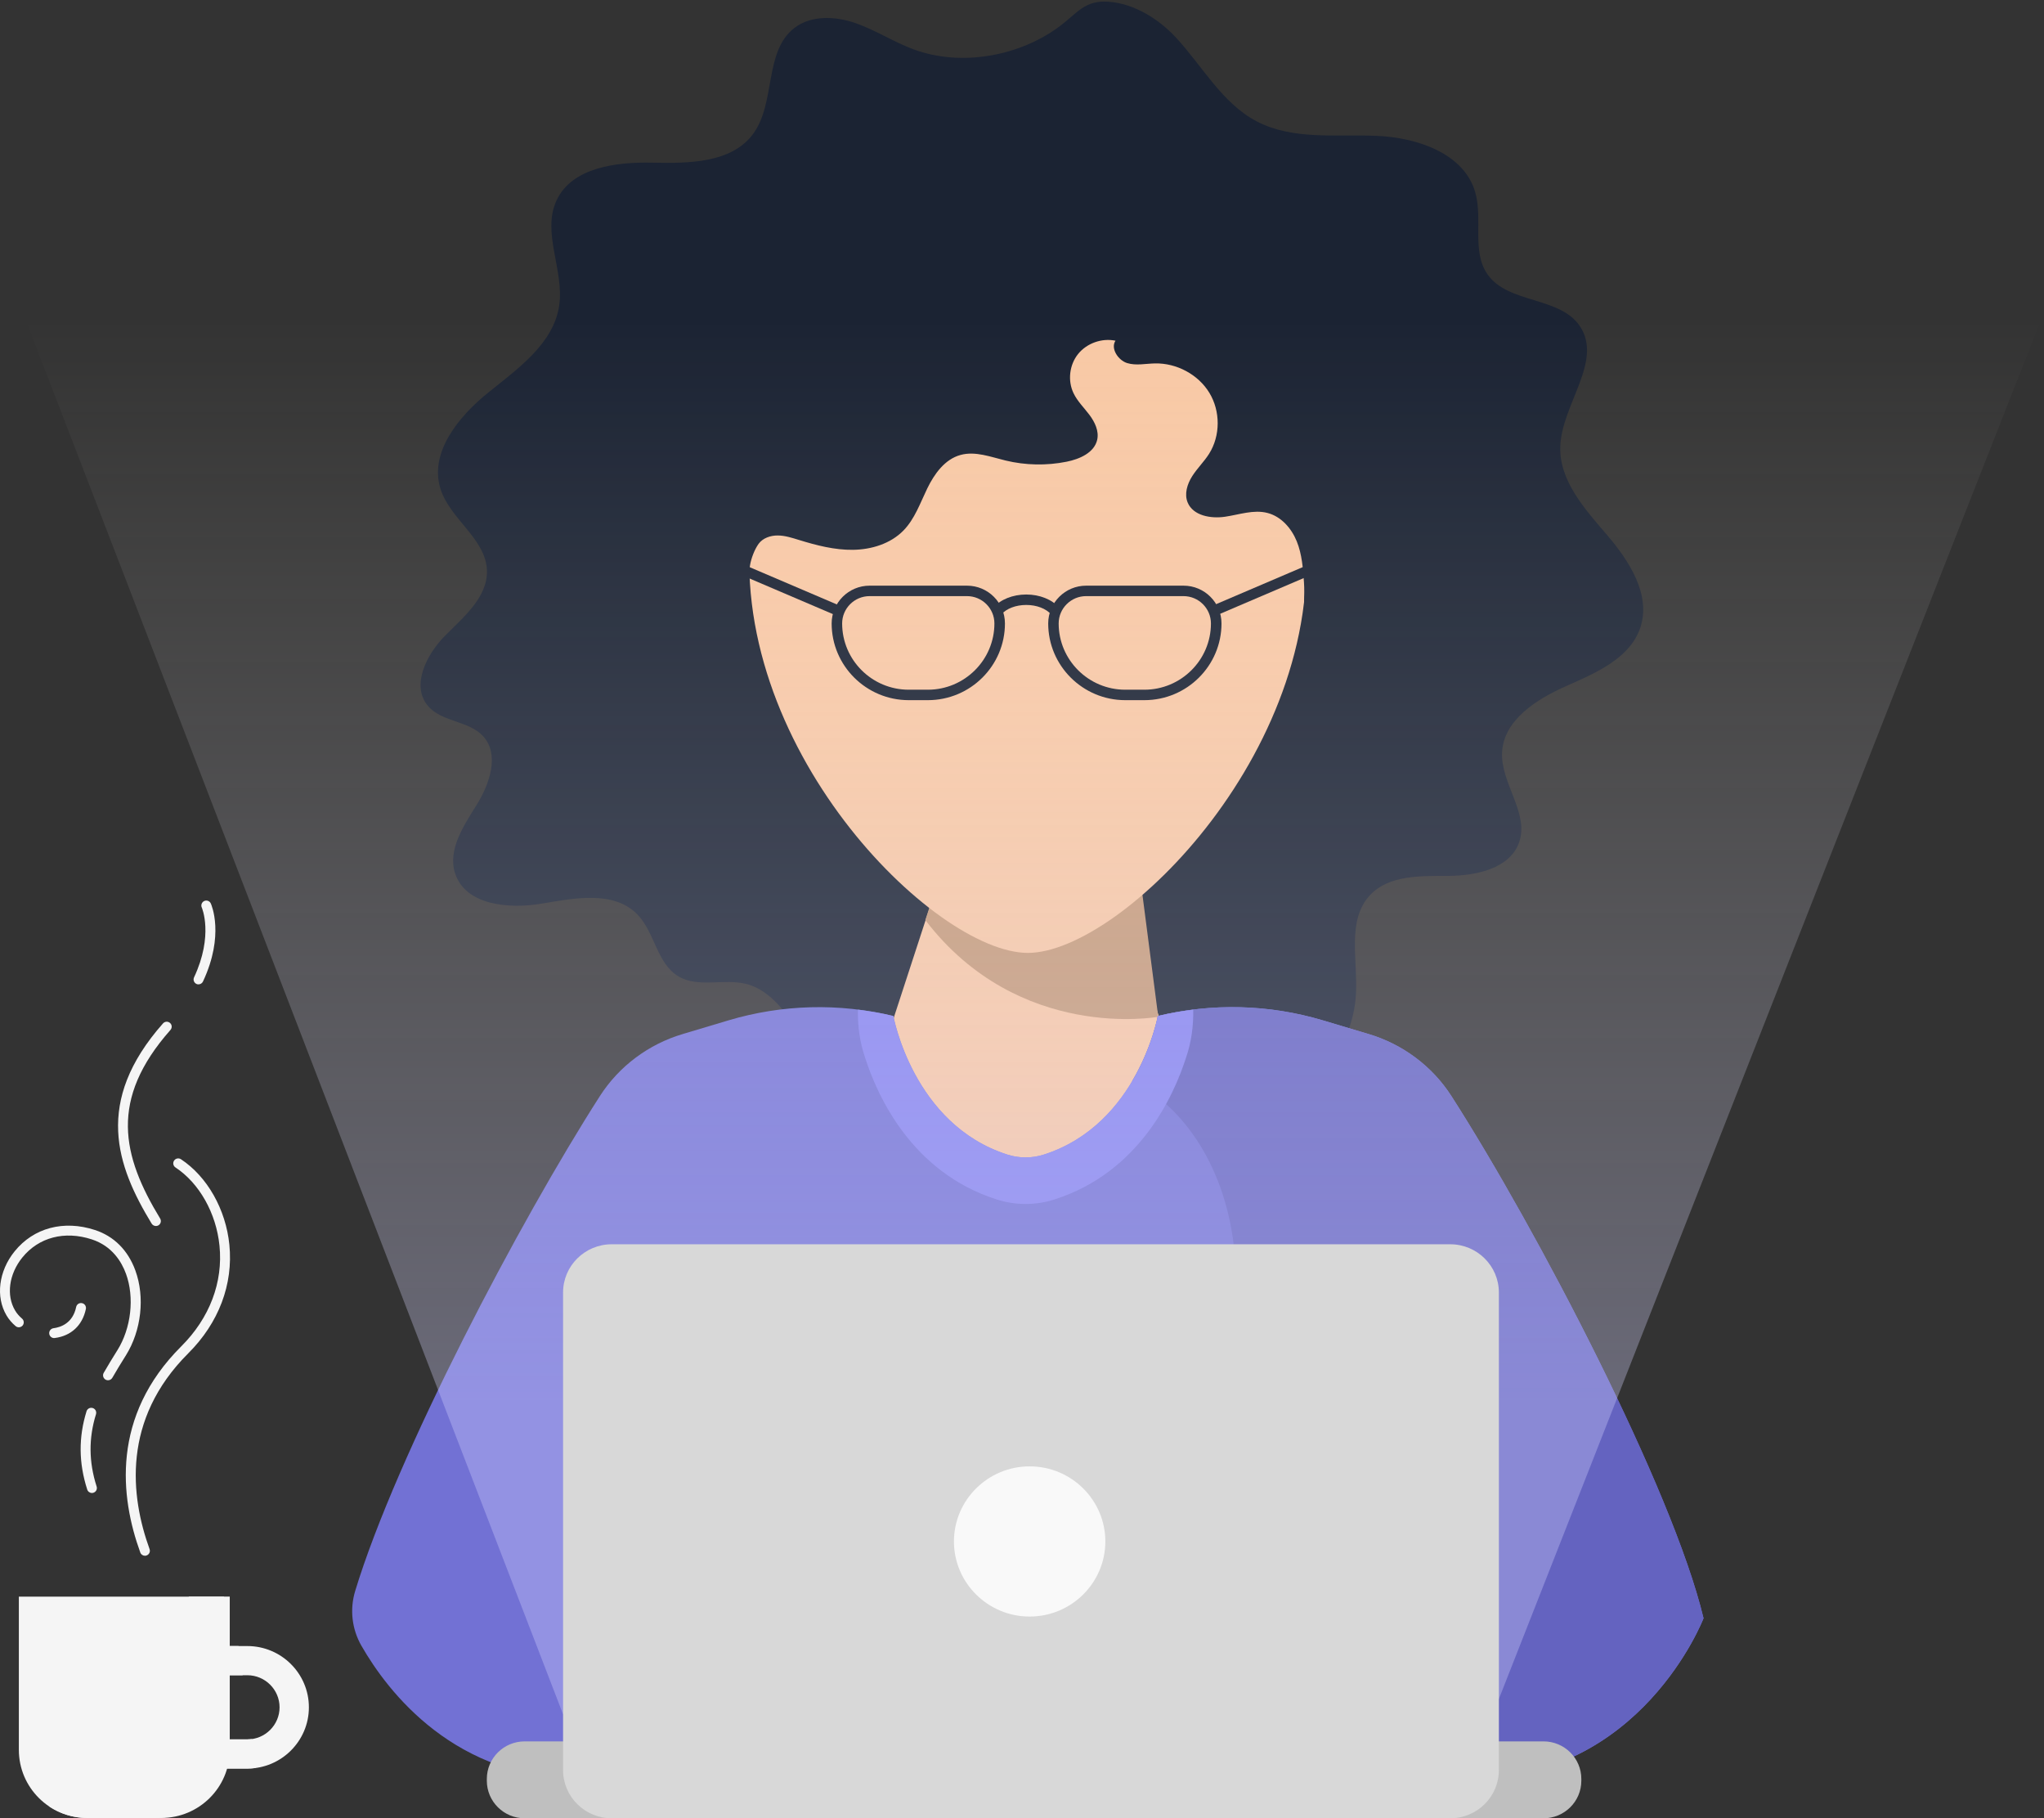 <svg width="244" height="217" viewBox="0 0 244 217" fill="none" xmlns="http://www.w3.org/2000/svg">
<rect x="0" y="0" width="244" height="217" fill="#333333" stroke="none"/>
<g clip-path="url(#clip0_13_2)">
<path d="M29.528 211.064H23.931V207.581H29.528C31.651 207.581 33.373 205.862 33.373 203.754C33.373 201.646 31.646 199.927 29.528 199.927H23.931V196.444H29.528C33.58 196.444 36.873 199.722 36.873 203.754C36.873 207.786 33.58 211.064 29.528 211.064Z" fill="#F5F5F5"/>
<path d="M30.043 207.544C29.875 207.565 29.706 207.581 29.532 207.581H23.935V211.064H29.532C29.87 211.064 30.204 211.031 30.53 210.99L30.043 207.548V207.544Z" fill="#F5F5F5"/>
<path d="M23.935 199.927H28.968L28.477 196.444H23.935V199.927Z" fill="#F5F5F5"/>
<path d="M18.565 216.963H10.42C5.907 216.963 2.251 213.324 2.251 208.832V190.545H26.734V208.832C26.734 213.324 23.078 216.963 18.565 216.963Z" fill="#F5F5F5"/>
<path d="M22.534 190.545V207.438C22.534 211.929 18.878 215.568 14.365 215.568H5.841C7.148 216.446 8.718 216.959 10.412 216.959H19.257C23.77 216.959 27.426 213.32 27.426 208.828V190.541H22.53L22.534 190.545Z" fill="#F5F5F5"/>
<path d="M6.447 206.539C5.676 206.539 5.05 205.916 5.05 205.149V196.793C5.05 196.026 5.676 195.402 6.447 195.402C7.218 195.402 7.844 196.026 7.844 196.793V205.149C7.844 205.916 7.218 206.539 6.447 206.539Z" fill="#F5F5F5"/>
<path d="M17.303 185.668C17.06 185.668 16.833 185.52 16.747 185.278C14.348 178.673 13.247 169.042 21.639 160.674C25.023 157.302 26.643 153.035 26.202 148.663C25.81 144.786 23.799 141.209 20.947 139.326C20.675 139.146 20.6 138.781 20.782 138.51C20.963 138.239 21.33 138.165 21.602 138.346C24.743 140.422 26.956 144.331 27.381 148.548C27.855 153.278 26.115 157.88 22.476 161.506C14.521 169.436 15.576 178.591 17.855 184.876C17.967 185.183 17.806 185.52 17.501 185.631C17.435 185.655 17.365 185.668 17.299 185.668H17.303Z" fill="#F5F5F5"/>
<path d="M6.463 159.689C6.171 159.689 5.915 159.472 5.878 159.172C5.837 158.848 6.068 158.553 6.389 158.512C7.222 158.405 8.685 157.937 9.093 155.977C9.159 155.657 9.468 155.456 9.794 155.521C10.115 155.587 10.317 155.899 10.251 156.219C9.843 158.171 8.487 159.435 6.538 159.681C6.513 159.681 6.488 159.685 6.463 159.685V159.689Z" fill="#F5F5F5"/>
<path d="M12.893 164.727C12.794 164.727 12.695 164.702 12.605 164.649C12.32 164.489 12.217 164.132 12.378 163.845C12.893 162.938 13.429 162.081 13.944 161.248L14.01 161.146C15.659 158.508 16.071 154.837 15.04 152.019C14.517 150.583 13.383 148.704 10.96 147.912C7.716 146.85 4.613 147.662 2.659 150.082C1.072 152.047 0.726 154.582 1.798 156.391C2.008 156.748 2.288 157.072 2.63 157.364C2.878 157.577 2.906 157.946 2.696 158.196C2.482 158.442 2.111 158.471 1.864 158.262C1.423 157.885 1.056 157.458 0.78 156.99C-0.543 154.763 -0.156 151.69 1.74 149.344C4.015 146.53 7.601 145.574 11.335 146.792C13.606 147.535 15.275 149.205 16.157 151.617C17.324 154.808 16.879 158.795 15.02 161.769L14.954 161.872C14.443 162.692 13.915 163.541 13.412 164.423C13.305 164.616 13.103 164.723 12.897 164.723L12.893 164.727Z" fill="#F5F5F5"/>
<path d="M10.976 178.177C10.725 178.177 10.494 178.017 10.412 177.767C9.394 174.596 9.365 171.54 10.329 168.426C10.424 168.115 10.758 167.938 11.067 168.037C11.38 168.131 11.554 168.463 11.459 168.775C10.569 171.651 10.597 174.473 11.537 177.41C11.636 177.718 11.463 178.05 11.154 178.148C11.096 178.169 11.034 178.177 10.972 178.177H10.976Z" fill="#F5F5F5"/>
<path d="M23.7 117.479C23.617 117.479 23.531 117.463 23.453 117.426C23.156 117.286 23.028 116.938 23.164 116.642C25.517 111.617 24.104 108.34 24.087 108.307C23.955 108.011 24.087 107.663 24.384 107.527C24.681 107.392 25.031 107.527 25.163 107.819C25.233 107.97 26.832 111.584 24.232 117.134C24.133 117.348 23.918 117.475 23.696 117.475L23.7 117.479Z" fill="#F5F5F5"/>
<path d="M18.61 146.313C18.408 146.313 18.214 146.21 18.103 146.03C13.915 139.15 11.183 131.496 19.459 122.135C19.677 121.889 20.048 121.868 20.296 122.082C20.543 122.295 20.563 122.668 20.349 122.914C13.008 131.217 14.55 137.916 19.117 145.422C19.286 145.701 19.195 146.062 18.919 146.231C18.824 146.288 18.717 146.317 18.614 146.317L18.61 146.313Z" fill="#F5F5F5"/>
<path d="M109.054 5.891C106.676 5.009 104.52 3.589 102.121 2.757C99.723 1.928 96.85 1.789 94.838 3.331C91.158 6.153 92.65 12.298 89.88 16.01C87.292 19.481 82.193 19.505 77.849 19.411C73.505 19.321 68.262 19.998 66.436 23.919C64.648 27.767 67.368 32.271 66.754 36.463C66.09 40.984 61.87 43.966 58.3 46.838C54.731 49.709 51.199 54.033 52.596 58.385C53.746 61.97 57.987 64.296 58.127 68.058C58.243 71.237 55.391 73.595 53.14 75.856C50.89 78.116 49.027 81.853 51.108 84.269C52.748 86.172 55.951 86 57.657 87.846C59.669 90.024 58.465 93.54 56.899 96.058C55.333 98.577 53.408 101.432 54.331 104.246C55.572 108.024 60.732 108.508 64.668 107.84C68.604 107.167 73.287 106.264 76.069 109.115C78.175 111.273 78.41 115.006 81.01 116.536C83.364 117.923 86.422 116.758 89.072 117.426C92.209 118.218 94.076 121.303 95.947 123.928C101.928 132.313 111.247 138.269 121.398 140.189C131.55 142.108 142.414 139.975 151.07 134.36C156.622 130.758 161.51 125.212 161.868 118.624C162.091 114.538 160.747 109.776 163.571 106.798C165.85 104.394 169.646 104.55 172.964 104.529C176.286 104.509 180.284 103.627 181.351 100.501C182.551 96.994 179.113 93.466 179.311 89.766C179.517 85.91 183.433 83.432 186.981 81.869C190.53 80.306 194.598 78.555 195.814 74.888C197.1 71.011 194.524 66.979 191.861 63.873C189.199 60.768 186.128 57.388 186.256 53.306C186.413 48.273 191.412 43.08 188.581 38.904C186.186 35.372 180.082 36.258 177.601 32.784C175.635 30.035 177.044 26.155 176.096 22.914C174.74 18.283 169.139 16.404 164.296 16.211C159.453 16.019 154.297 16.728 150.011 14.48C145.868 12.306 143.535 7.876 140.354 4.455C138.309 2.26 135.395 0.427 132.333 0.205C129.51 2.90068e-05 128.607 1.542 126.575 3.077C121.761 6.715 114.746 7.999 109.05 5.887L109.054 5.891Z" fill="#1B2333"/>
<path d="M138.33 121.257L131.875 101.469H113.213L106.758 121.257C106.758 121.257 99.607 142.953 122.544 142.953C145.481 142.953 138.33 121.257 138.33 121.257Z" fill="#F8C8A5"/>
<path d="M138.264 121.344L135.404 99.27L113.151 101.555L110.459 109.804C121.646 124.432 138.264 121.344 138.264 121.344Z" fill="#C69B79"/>
<path d="M155.665 62.122C158.963 88.818 133.936 113.722 122.701 113.722C111.465 113.722 86.439 88.818 89.736 62.122C89.736 62.122 89.287 35.278 122.701 35.278C156.115 35.278 155.665 62.122 155.665 62.122Z" fill="#F8C8A5"/>
<path d="M90.107 76.393C89.262 73.464 89.039 70.392 89.538 67.438C89.678 66.618 90.07 65.58 90.556 64.903C91.059 64.21 91.974 63.902 92.835 63.906C93.701 63.91 94.538 64.181 95.362 64.436C97.468 65.084 99.636 65.65 101.837 65.617C104.042 65.584 106.313 64.883 107.846 63.316C109.202 61.929 109.845 60.034 110.69 58.295C111.535 56.559 112.78 54.808 114.664 54.295C116.428 53.811 118.262 54.533 120.038 54.96C122.416 55.534 124.922 55.583 127.325 55.103C128.887 54.791 130.635 54.02 130.977 52.482C131.208 51.436 130.693 50.369 130.05 49.512C129.407 48.655 128.611 47.888 128.149 46.92C127.436 45.431 127.655 43.548 128.689 42.255C129.724 40.964 131.525 40.319 133.161 40.66C132.543 41.579 133.483 43.002 134.55 43.33C135.618 43.658 136.764 43.392 137.881 43.371C140.465 43.318 143.041 44.696 144.368 46.883C145.695 49.069 145.699 51.994 144.331 54.16C143.737 55.099 142.917 55.887 142.32 56.826C141.722 57.766 141.351 58.955 141.78 59.981C142.435 61.544 144.529 61.917 146.223 61.671C147.917 61.425 149.64 60.789 151.296 61.215C152.937 61.634 154.165 63.045 154.796 64.596C155.426 66.146 155.546 67.848 155.661 69.514C155.764 70.995 155.583 72.484 155.686 73.965C155.686 73.965 159.758 66.076 159.758 55.755C159.758 45.435 150.398 22.754 122.354 22.754C94.311 22.754 84.753 43.749 84.753 57.441C84.753 71.134 90.107 76.393 90.107 76.393Z" fill="#1B2333"/>
<path d="M110.764 83.559H108.481C103.407 83.559 99.277 79.449 99.277 74.403C99.277 71.918 101.309 69.895 103.807 69.895H115.434C117.932 69.895 119.964 71.918 119.964 74.403C119.964 79.453 115.838 83.559 110.764 83.559ZM103.807 71.142C102.001 71.142 100.53 72.607 100.53 74.403C100.53 78.764 104.095 82.312 108.477 82.312H110.76C115.141 82.312 118.706 78.764 118.706 74.403C118.706 72.607 117.239 71.142 115.43 71.142H103.803H103.807Z" fill="#1B2333"/>
<path d="M136.611 83.559H134.328C129.254 83.559 125.128 79.449 125.128 74.403C125.128 71.918 127.16 69.895 129.658 69.895H141.285C143.783 69.895 145.815 71.918 145.815 74.403C145.815 79.453 141.685 83.559 136.611 83.559ZM129.654 71.142C127.849 71.142 126.377 72.607 126.377 74.403C126.377 78.764 129.942 82.312 134.324 82.312H136.607C140.988 82.312 144.554 78.764 144.554 74.403C144.554 72.607 143.082 71.142 141.277 71.142H129.65H129.654Z" fill="#1B2333"/>
<path d="M88.513 67.271L88.019 68.416L99.964 73.519L100.458 72.374L88.513 67.271Z" fill="#1B2333"/>
<path d="M156.591 67.221L144.646 72.326L145.14 73.472L157.085 68.367L156.591 67.221Z" fill="#1B2333"/>
<path d="M125.495 73.341C124.864 72.623 123.747 72.197 122.507 72.197C121.266 72.197 120.149 72.623 119.518 73.341L118.575 72.521C119.44 71.536 120.907 70.95 122.507 70.95C124.106 70.95 125.573 71.536 126.439 72.521L125.495 73.341Z" fill="#1B2333"/>
<path d="M203.351 193.118C199.675 177.751 183.46 146.719 173.264 130.824C170.968 127.242 167.44 124.617 163.351 123.399L157.898 121.77C151.497 119.863 144.705 119.682 138.213 121.257C138.213 121.257 135.901 134.187 124.604 137.797C123.198 138.248 121.665 138.248 120.259 137.797C108.962 134.187 106.65 121.257 106.65 121.257C100.158 119.686 93.366 119.863 86.965 121.77L81.512 123.399C77.423 124.617 73.895 127.242 71.6 130.824C62.079 145.669 47.303 173.719 42.398 189.877C41.734 192.068 42.002 194.418 43.144 196.408C46.305 201.921 54.338 212.43 69.592 212.299H175.283C195.949 212.471 203.364 193.118 203.364 193.118H203.351Z" fill="#7271D4"/>
<path d="M163.351 123.395L157.898 121.766C151.497 119.859 144.704 119.678 138.213 121.253C138.213 121.253 137.524 125.007 135.142 129.031V129.043C145.916 134.011 157.556 156.544 132.896 190.017C127.563 197.257 144.865 205.957 143.406 212.295H175.279C195.944 212.467 203.359 193.114 203.359 193.114C199.683 177.747 183.468 146.715 173.271 130.819C170.976 127.238 167.447 124.613 163.359 123.395H163.351Z" fill="#6463C0"/>
<path d="M118.986 143.15C120.095 143.503 121.253 143.684 122.427 143.684C123.602 143.684 124.76 143.503 125.869 143.15C135.971 139.926 140.097 130.865 141.589 126.2C142.236 124.318 142.475 122.394 142.438 120.494C141.02 120.671 139.606 120.913 138.209 121.249C138.209 121.249 135.893 134.183 124.591 137.789C123.19 138.236 121.661 138.236 120.259 137.789C108.958 134.183 106.642 121.249 106.642 121.249C105.244 120.909 103.831 120.671 102.413 120.494C102.376 122.394 102.615 124.318 103.262 126.2C104.754 130.865 108.88 139.926 118.982 143.15H118.986Z" fill="#8684EF"/>
<path opacity="0.34" d="M67.198 204.544L3 38H243.703L178.226 204.544H67.198Z" fill="url(#paint0_linear_13_2)"/>
<path d="M184.25 207.82H62.636C60.139 207.82 58.115 209.827 58.115 212.303V212.517C58.115 214.993 60.139 217 62.636 217H184.25C186.746 217 188.77 214.993 188.77 212.517V212.303C188.77 209.827 186.746 207.82 184.25 207.82Z" fill="#BFBFBF"/>
<path d="M173.12 148.495H73.022C69.815 148.495 67.215 151.074 67.215 154.254V211.241C67.215 214.421 69.815 217 73.022 217H173.12C176.327 217 178.927 214.421 178.927 211.241V154.254C178.927 151.074 176.327 148.495 173.12 148.495Z" fill="#D8D8D8"/>
<path d="M122.913 192.923C117.929 192.923 113.876 188.904 113.876 183.962C113.876 179.02 117.929 175 122.913 175C127.896 175 131.949 179.02 131.949 183.962C131.949 188.904 127.896 192.923 122.913 192.923Z" fill="#F9F9F9"/>
</g>
<defs>
<linearGradient id="paint0_linear_13_2" x1="123.351" y1="204.544" x2="123.351" y2="38" gradientUnits="userSpaceOnUse">
<stop offset="0.223" stop-color="#D4D3FF"/>
<stop offset="1" stop-color="#FFFBEE" stop-opacity="0"/>
</linearGradient>
<clipPath id="clip0_13_2">
<rect width="244" height="217" fill="white"/>
</clipPath>
</defs>
</svg>
